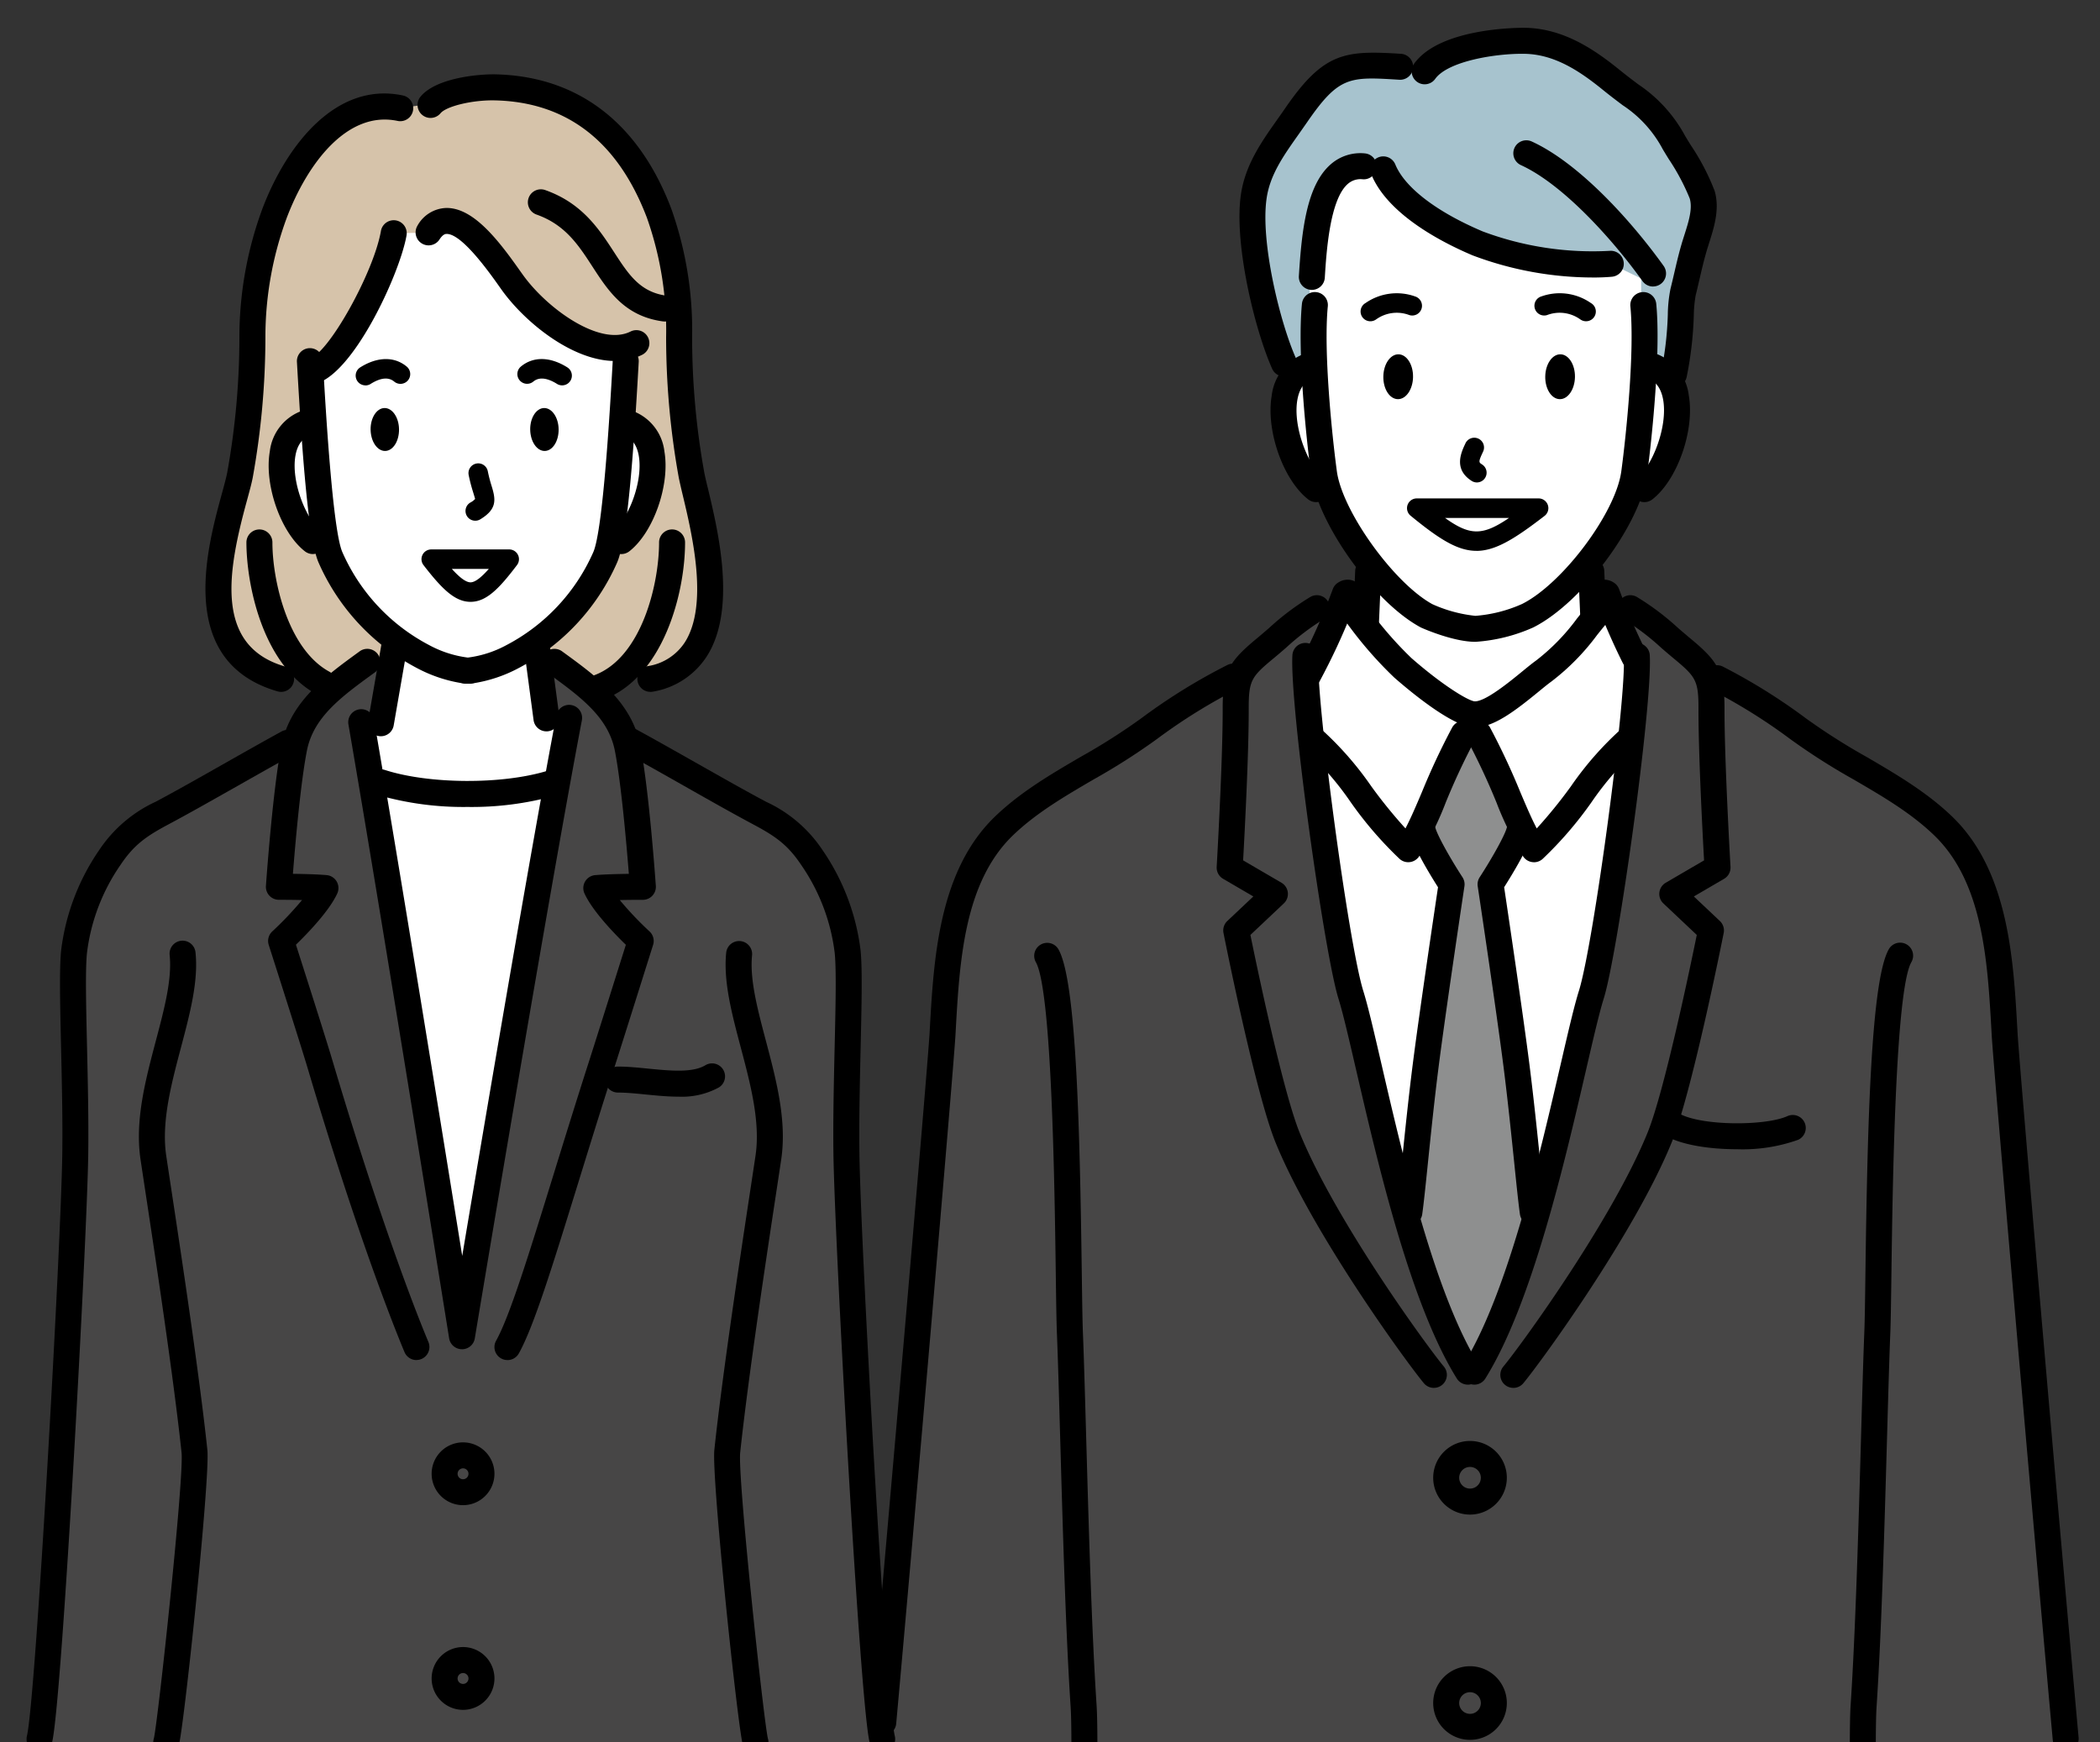 <svg xmlns="http://www.w3.org/2000/svg" xmlns:xlink="http://www.w3.org/1999/xlink" width="270" height="224" viewBox="0 0 270 224">
  <rect x="0" y="0" width="270" height="224" fill="#333333" stroke="none"/>
  <defs>
    <clipPath id="clip-path">
      <rect id="長方形_1062" data-name="長方形 1062" width="270" height="224" transform="translate(878 1706)" fill="none" stroke="#707070" stroke-width="1"/>
    </clipPath>
    <clipPath id="clip-path-2">
      <rect id="長方形_520" data-name="長方形 520" width="155.365" height="222.412" fill="none"/>
    </clipPath>
    <clipPath id="clip-path-3">
      <rect id="長方形_519" data-name="長方形 519" width="111.68" height="216.425" fill="none"/>
    </clipPath>
  </defs>
  <g id="マスクグループ_759" data-name="マスクグループ 759" transform="translate(-878 -1706)" clip-path="url(#clip-path)">
    <g id="グループ_843" data-name="グループ 843">
      <g id="グループ_620" data-name="グループ 620" transform="translate(989.894 1709.573)">
        <g id="グループ_230" data-name="グループ 230" transform="translate(0)" clip-path="url(#clip-path-2)">
          <path id="パス_2186" data-name="パス 2186" d="M146.165,143.966c-.509-9.06-1.017-20.1-7.906-26.734a46.352,46.352,0,0,0-8.65-6.229,108.574,108.574,0,0,1-10.041-6.3,73.414,73.414,0,0,0-10.951-6.755c-3.4-1.712-7.144-7.637-10.58-8.716L78.543,105.4,61.692,91.111c-.3.107-3.507-3.219-4.8-2.089-2.623.925-8.564,8.564-9.234,8.689-4.484.838-8.021,4.417-11.443,6.991-6.11,4.6-13.328,7.367-18.692,12.53-6.89,6.631-7.4,17.674-7.906,26.734-.263,4.67-5.431,67.295-7.66,91.8,0,0,15.875,1.253,20.573.928h130.7c-1.671-24.787-6.8-88.07-7.063-92.731" transform="translate(-0.321 -14.605)" fill="#474646"/>
          <path id="パス_2187" data-name="パス 2187" d="M109.311,95.713l-4.08-8.636-7.061,8.357-10.054,7.52L79.2,95.434l-7.06-8.357-4.08,8.636a60.818,60.818,0,0,0,0,15.875C70.85,130.526,80.6,170.072,80.6,170.072l7.34,17.048,8.841-17.048s9.747-39.547,12.533-58.485a60.818,60.818,0,0,0,0-15.875" transform="translate(-11.11 -14.324)" fill="#fff"/>
          <path id="パス_2188" data-name="パス 2188" d="M98.719,171.735c-.418-2.924-1.124-12.716-2.089-20.33-.92-7.262-3.342-23.394-3.342-23.394s3.411-5.239,3.76-7.1l-5.291-12.242-2.507.405-4.735,11.837c.349,1.863,3.76,7.1,3.76,7.1s-2.422,16.132-3.342,23.394c-.965,7.615-2.227,17.406-2.645,20.33l8.633,19.774Z" transform="translate(-13.536 -17.875)" fill="#8e8f8f"/>
          <path id="パス_2189" data-name="パス 2189" d="M110.817,45.993s-.7-5.035-.968-7.794l1.877-15.544L96.1,20.3s-19.674-6.763-24.409-4.257S66.4,33.866,66.4,33.866c-.249,2.558.553,12.127.553,12.127-5.96,1.978-2.924,12.95.835,15.875l1.846.982A33.654,33.654,0,0,0,73.96,70.46v9.228S84.613,90.55,88.79,90.341s14.83-12.324,14.83-12.324V70.15a32.232,32.232,0,0,0,4.213-7.321l2.149-.962c3.76-2.924,6.8-13.9.836-15.875" transform="translate(-10.46 -2.547)" fill="#fff"/>
          <path id="パス_2190" data-name="パス 2190" d="M116.625,21.772c-.6-1.979-2.57-4.91-3.621-6.684-2.723-4.6-3.962-4.738-8.079-8.077C101.651,4.36,98.09,2.055,93.779,2c-3.539-.046-10.6.817-12.824,3.92l-3.3-.294S70.768,1.23,64.4,11.607c-2.167,3.533-4.854,6.41-5.431,10.444-.835,5.849,1.67,16.432,3.9,21.445l3.163-.073.14-9.747s1.474-13.07,2.783-14.283c.959-.887,6.684-.836,6.684-.836,1.833,4.432,7.99,7.744,12.116,9.492a42.219,42.219,0,0,0,17.126,2.623l3.9,1.889V44.12l4.217.769c1.115-5.292.709-8.714,1.178-10.592.511-2.035.909-4.084,1.542-6.139.612-1.989,1.531-4.336.9-6.385" transform="translate(-9.674 -0.328)" fill="#a7c3ce"/>
          <path id="パス_2191" data-name="パス 2191" d="M88.692,85.645c-2.781,0-6.527-1.629-6.946-1.815-.038-.018-.076-.036-.113-.056C75.646,80.55,68.415,70.463,67.568,64.15c-.666-4.94-1.769-15.891-1.177-21.97a1.671,1.671,0,1,1,3.327.324c-.563,5.772.515,16.392,1.162,21.2.693,5.156,7.332,14.388,12.282,17.1a17.9,17.9,0,0,0,5.53,1.5,18.024,18.024,0,0,0,6-1.525c5.212-2.608,12.045-11.719,12.762-17.073.648-4.809,1.725-15.428,1.164-21.2a1.671,1.671,0,0,1,3.327-.324c.591,6.079-.512,17.029-1.179,21.97-.861,6.42-8.388,16.519-14.643,19.647a21.655,21.655,0,0,1-7.432,1.847" transform="translate(-10.893 -6.69)"/>
          <path id="パス_2192" data-name="パス 2192" d="M92.919,68.847a1.247,1.247,0,0,1-.674-.2c-2.354-1.506-1.35-3.644-.811-4.793A1.253,1.253,0,1,1,93.7,64.921c-.607,1.3-.541,1.339-.106,1.617a1.254,1.254,0,0,1-.677,2.309" transform="translate(-14.929 -10.386)"/>
          <path id="パス_2193" data-name="パス 2193" d="M82.77,53.167c-.027,1.595-.9,2.871-1.958,2.852s-1.887-1.321-1.862-2.914.9-2.872,1.955-2.854,1.889,1.324,1.864,2.916" transform="translate(-12.987 -8.266)"/>
          <path id="パス_2194" data-name="パス 2194" d="M107.687,53.167c-.028,1.595-.9,2.871-1.958,2.852s-1.887-1.321-1.862-2.914.9-2.872,1.956-2.854,1.888,1.324,1.864,2.916" transform="translate(-17.086 -8.266)"/>
          <path id="パス_2195" data-name="パス 2195" d="M76.705,44.461a1.253,1.253,0,0,1-.667-2.315l.092-.058a7.021,7.021,0,0,1,6.325-.82,1.253,1.253,0,1,1-.729,2.4,4.542,4.542,0,0,0-4.254.538l-.1.065a1.247,1.247,0,0,1-.664.191" transform="translate(-12.411 -6.725)"/>
          <path id="パス_2196" data-name="パス 2196" d="M108.839,44.461a1.247,1.247,0,0,1-.664-.191l-.1-.065a4.547,4.547,0,0,0-4.254-.538,1.253,1.253,0,0,1-.729-2.4,7.017,7.017,0,0,1,6.325.82l.092.058a1.253,1.253,0,0,1-.667,2.315" transform="translate(-16.812 -6.725)"/>
          <path id="パス_2197" data-name="パス 2197" d="M91.517,79.17c-2.417,0-4.781-1.5-8.462-4.518a1.253,1.253,0,0,1,.793-2.223H99.514a1.253,1.253,0,0,1,.765,2.246c-3.883,3-6.35,4.5-8.762,4.5m-4.033-4.234c3.218,2.306,4.833,2.308,8.227,0Z" transform="translate(-13.587 -11.914)"/>
          <path id="パス_2198" data-name="パス 2198" d="M75.949,91.629c-.024,0-.049,0-.074,0a1.672,1.672,0,0,1-1.6-1.742l.288-6.62a1.671,1.671,0,1,1,3.339.145l-.287,6.621a1.672,1.672,0,0,1-1.669,1.6" transform="translate(-12.218 -13.434)"/>
          <path id="パス_2199" data-name="パス 2199" d="M110.867,90.581a1.672,1.672,0,0,1-1.669-1.6l-.243-5.572a1.671,1.671,0,0,1,3.339-.145l.244,5.572a1.671,1.671,0,0,1-1.6,1.742c-.025,0-.05,0-.074,0" transform="translate(-17.923 -13.434)"/>
          <path id="パス_2200" data-name="パス 2200" d="M118.789,69.216a1.671,1.671,0,0,1-1.027-2.99c2.019-1.57,4.047-6.661,3.448-10.143-.387-2.253-1.687-2.684-2.113-2.827a1.671,1.671,0,1,1,1.052-3.172,6.525,6.525,0,0,1,4.355,5.432c.77,4.477-1.465,10.84-4.69,13.348a1.666,1.666,0,0,1-1.025.352" transform="translate(-19.265 -8.225)"/>
          <path id="パス_2201" data-name="パス 2201" d="M67.46,69.216a1.666,1.666,0,0,1-1.025-.352c-3.224-2.508-5.46-8.871-4.69-13.347A6.525,6.525,0,0,1,66.1,50.085a1.671,1.671,0,0,1,1.052,3.172c-.426.142-1.725.572-2.113,2.827-.6,3.482,1.43,8.573,3.448,10.143a1.671,1.671,0,0,1-1.027,2.99" transform="translate(-10.132 -8.225)"/>
          <path id="パス_2202" data-name="パス 2202" d="M67.623,36.873c-.035,0-.07,0-.106,0A1.671,1.671,0,0,1,65.953,35.1c.362-5.783.976-11.658,4.1-14.375a5.775,5.775,0,0,1,4.382-1.4,1.671,1.671,0,0,1-.256,3.332,2.469,2.469,0,0,0-1.933.592c-2.331,2.027-2.755,8.805-2.959,12.062a1.671,1.671,0,0,1-1.666,1.567" transform="translate(-10.849 -3.175)"/>
          <path id="パス_2203" data-name="パス 2203" d="M62.543,45.47a1.673,1.673,0,0,1-1.528-.993c-2.281-5.133-4.916-16.122-4.025-22.36.549-3.844,2.654-6.821,4.689-9.7.339-.479.681-.962,1.019-1.455,4.965-7.221,7.693-7.435,14.849-6.987a1.671,1.671,0,1,1-.209,3.335c-6.408-.4-7.742-.485-11.887,5.545-.347.5-.7,1-1.044,1.491-1.971,2.789-3.675,5.2-4.109,8.243-.8,5.564,1.7,15.875,3.771,20.529a1.672,1.672,0,0,1-1.526,2.35" transform="translate(-9.345 -0.631)"/>
          <path id="パス_2204" data-name="パス 2204" d="M117.033,46.232a1.69,1.69,0,0,1-.346-.036,1.672,1.672,0,0,1-1.291-1.98,43.03,43.03,0,0,0,.848-7.32,17.9,17.9,0,0,1,.344-3.333c.167-.667.323-1.334.478-2,.318-1.373.648-2.792,1.087-4.222l.231-.729c.528-1.655,1.074-3.366.673-4.675a28.185,28.185,0,0,0-2.7-5.066c-.281-.456-.542-.881-.764-1.255a15.384,15.384,0,0,0-5.15-5.66c-.724-.545-1.547-1.162-2.544-1.97-2.936-2.38-6.194-4.589-10.115-4.64-3.658-.057-9.812.942-11.444,3.222a1.671,1.671,0,1,1-2.717-1.946C87-.087,97.388,0,97.833,0c4.952.065,8.933,2.759,12.175,5.386.95.77,1.745,1.368,2.447,1.895a18.567,18.567,0,0,1,6.018,6.628c.213.359.464.767.734,1.2a29.486,29.486,0,0,1,3.048,5.843c.7,2.308-.067,4.725-.686,6.668l-.22.7c-.405,1.316-.721,2.678-1.027,3.994-.16.688-.319,1.375-.491,2.061a16.45,16.45,0,0,0-.248,2.681,46.482,46.482,0,0,1-.916,7.848,1.671,1.671,0,0,1-1.633,1.327" transform="translate(-13.705 0)"/>
          <path id="パス_2205" data-name="パス 2205" d="M89.56,104.26h-.1c-2.735-.07-8.078-4.494-10.249-6.393A50.649,50.649,0,0,1,72.235,89.6a1.671,1.671,0,0,1,2.781-1.854,47.445,47.445,0,0,0,6.394,7.607c4.045,3.54,7.326,5.508,8.138,5.567h.028c1.391,0,4.432-2.491,6.072-3.835.694-.568,1.293-1.059,1.793-1.416a26.864,26.864,0,0,0,5.247-5.386c.717-.889,1.458-1.809,2.278-2.725a1.671,1.671,0,0,1,2.49,2.229c-.762.851-1.476,1.736-2.165,2.593a29.89,29.89,0,0,1-5.906,6.007c-.411.293-.971.752-1.618,1.283-3.065,2.511-5.8,4.592-8.2,4.592" transform="translate(-11.836 -14.311)"/>
          <path id="パス_2206" data-name="パス 2206" d="M116.41,96.562a1.67,1.67,0,0,1-1.5-.927c-1.12-2.251-2.165-4.612-3.061-6.91a1.672,1.672,0,0,1-1-2.734,1.838,1.838,0,0,1,1.032-.951,2.156,2.156,0,0,1,1.792.215,1.669,1.669,0,0,1,.77.892,81,81,0,0,0,3.457,8,1.671,1.671,0,0,1-1.5,2.415" transform="translate(-18.169 -13.97)"/>
          <path id="パス_2207" data-name="パス 2207" d="M67.032,98.92a1.672,1.672,0,0,1-1.467-2.468,80.586,80.586,0,0,0,4.653-10.305,1.666,1.666,0,0,1,.771-.891,2.153,2.153,0,0,1,1.794-.215A1.841,1.841,0,0,1,73.818,86a1.671,1.671,0,0,1-1,2.725A84.3,84.3,0,0,1,68.5,98.045a1.671,1.671,0,0,1-1.47.875" transform="translate(-10.752 -13.97)"/>
          <path id="パス_2208" data-name="パス 2208" d="M92.623,190.041a1.672,1.672,0,0,1-1.417-2.555c5.69-9.136,9.808-26.927,12.534-38.7.961-4.152,1.719-7.43,2.329-9.375,1.879-5.994,6.089-37.325,5.776-42.98a1.671,1.671,0,1,1,3.337-.185c.363,6.532-4.106,38.368-5.924,44.165-.571,1.823-1.318,5.047-2.262,9.129-2.776,11.989-6.97,30.106-12.953,39.714a1.67,1.67,0,0,1-1.42.788" transform="translate(-14.962 -15.572)"/>
          <path id="パス_2209" data-name="パス 2209" d="M100.4,124.84a1.564,1.564,0,0,1-.207-.013,1.669,1.669,0,0,1-1.172-.714,40.868,40.868,0,0,1-3.453-6.983,87.379,87.379,0,0,0-3.738-7.991,1.671,1.671,0,1,1,2.934-1.6,90.019,90.019,0,0,1,3.88,8.286c.741,1.745,1.413,3.329,2.114,4.672a61.993,61.993,0,0,0,4.4-5.423,41.948,41.948,0,0,1,6.584-7.477,1.671,1.671,0,1,1,2.1,2.6,39,39,0,0,0-6.016,6.888,48.286,48.286,0,0,1-6.322,7.342,1.671,1.671,0,0,1-1.105.418" transform="translate(-15.071 -17.546)"/>
          <path id="パス_2210" data-name="パス 2210" d="M87.511,190.041a1.669,1.669,0,0,1-1.42-.788c-5.981-9.6-10.174-27.717-12.949-39.7-.947-4.087-1.694-7.316-2.266-9.14-1.818-5.8-6.286-37.638-5.923-44.165a1.671,1.671,0,1,1,3.337.185c-.314,5.651,3.9,36.983,5.775,42.98.61,1.947,1.37,5.23,2.333,9.387,2.725,11.77,6.842,29.556,12.53,38.689a1.672,1.672,0,0,1-1.417,2.555" transform="translate(-10.681 -15.572)"/>
          <path id="パス_2211" data-name="パス 2211" d="M80.017,124.84a1.671,1.671,0,0,1-1.105-.418,48.343,48.343,0,0,1-6.321-7.339,38.992,38.992,0,0,0-6.018-6.89,1.671,1.671,0,1,1,2.1-2.6,41.971,41.971,0,0,1,6.586,7.479,62.12,62.12,0,0,0,4.4,5.422c.7-1.343,1.374-2.927,2.114-4.672a90.024,90.024,0,0,1,3.88-8.286,1.671,1.671,0,1,1,2.934,1.6,87.371,87.371,0,0,0-3.738,7.991,40.872,40.872,0,0,1-3.453,6.983,1.674,1.674,0,0,1-1.172.715,1.736,1.736,0,0,1-.207.013" transform="translate(-10.849 -17.546)"/>
          <path id="パス_2212" data-name="パス 2212" d="M174.8,237.811a1.67,1.67,0,0,1-1.662-1.52c-2.207-24.276-7.589-85.969-7.855-90.7l-.025-.456c-.5-8.954-1.07-19.1-7.372-25.168-2.99-2.878-6.587-4.98-10.4-7.2a82.894,82.894,0,0,1-8.141-5.2,71.773,71.773,0,0,0-10.134-6.31,1.671,1.671,0,0,1,1.529-2.972,75.242,75.242,0,0,1,10.613,6.61,80.368,80.368,0,0,0,7.819,4.98c3.809,2.225,7.748,4.526,11.027,7.682,7.247,6.975,7.881,18.294,8.39,27.389l.026.455c.265,4.707,5.64,66.326,7.846,90.585a1.671,1.671,0,0,1-1.512,1.816c-.052,0-.1.007-.154.007" transform="translate(-21.106 -16.137)"/>
          <path id="パス_2213" data-name="パス 2213" d="M152.4,245.575H152.4a1.671,1.671,0,0,1-1.666-1.676c.007-2.445.042-4.1.105-5.061.632-9.527,1.025-23.382,1.34-34.515.153-5.4.285-10.067.42-13.448.059-1.476.1-4.194.143-7.637.255-18.821.7-37.534,3-41.581a1.671,1.671,0,1,1,2.905,1.652c-2.069,3.639-2.415,29.1-2.562,39.975-.047,3.467-.084,6.206-.145,7.725-.135,3.362-.267,8.018-.419,13.409-.317,11.161-.71,25.052-1.346,34.642-.059.877-.092,2.508-.1,4.848a1.671,1.671,0,0,1-1.671,1.666" transform="translate(-24.795 -23.163)"/>
          <path id="パス_2214" data-name="パス 2214" d="M82.628,173.955a1.676,1.676,0,0,1-1.656-1.907c.181-1.271.43-3.691.719-6.494.369-3.581.828-8.038,1.365-12.279.81-6.388,2.8-19.769,3.254-22.809-.993-1.562-3.317-5.356-3.656-7.169a1.671,1.671,0,1,1,3.284-.616c.178.949,1.964,4.112,3.518,6.5a1.678,1.678,0,0,1,.252,1.16c-.025.161-2.43,16.2-3.337,23.356-.533,4.2-.99,8.637-1.357,12.2-.3,2.955-.545,5.289-.735,6.624a1.672,1.672,0,0,1-1.653,1.435" transform="translate(-13.317 -19.957)"/>
          <path id="パス_2215" data-name="パス 2215" d="M100.554,173.955A1.673,1.673,0,0,1,98.9,172.52c-.19-1.335-.431-3.669-.735-6.624-.367-3.563-.824-8-1.357-12.2-.907-7.159-3.312-23.2-3.337-23.356a1.678,1.678,0,0,1,.252-1.16c1.554-2.386,3.34-5.549,3.518-6.5a1.671,1.671,0,1,1,3.284.616c-.339,1.813-2.663,5.606-3.656,7.169.455,3.04,2.445,16.421,3.254,22.809.537,4.241,1,8.7,1.365,12.279.289,2.8.538,5.224.719,6.494a1.67,1.67,0,0,1-1.418,1.89,1.65,1.65,0,0,1-.238.018" transform="translate(-15.373 -19.956)"/>
          <path id="パス_2216" data-name="パス 2216" d="M98.624,189.249a1.671,1.671,0,0,1-1.283-2.74c2.173-2.608,13.932-18.755,18.536-30.056,2.17-5.328,5.522-21.445,6.336-25.444l-4.294-4.052a1.671,1.671,0,0,1,.3-2.659l4.931-2.877c-.184-3.31-.734-13.7-.719-19.485.01-3.69-.36-4.139-3.26-6.543-.493-.409-1-.845-1.514-1.288a31.037,31.037,0,0,0-4.8-3.651,1.671,1.671,0,0,1,1.611-2.928,33.264,33.264,0,0,1,5.376,4.047c.5.429.988.851,1.465,1.247,3.576,2.964,4.482,4.248,4.469,9.125-.018,6.691.764,20.172.771,20.307a1.672,1.672,0,0,1-.826,1.541l-3.886,2.268,3.344,3.156a1.671,1.671,0,0,1,.492,1.542c-.167.838-4.11,20.593-6.7,26.957-4.748,11.659-16.831,28.258-19.062,30.935a1.668,1.668,0,0,1-1.285.6" transform="translate(-15.949 -14.364)"/>
          <path id="パス_2217" data-name="パス 2217" d="M1.674,235.686c-.052,0-.1,0-.154-.007a1.67,1.67,0,0,1-1.512-1.816c2.2-24.228,7.356-83.883,7.616-88.5l.025-.455c.509-9.094,1.143-20.414,8.39-27.389,3.278-3.156,7.217-5.457,11.027-7.682a80.353,80.353,0,0,0,7.818-4.98,75.34,75.34,0,0,1,10.985-6.8,1.671,1.671,0,1,1,1.513,2.979,72,72,0,0,0-10.489,6.492,83.09,83.09,0,0,1-8.141,5.2c-3.808,2.224-7.405,4.325-10.4,7.2-6.3,6.065-6.87,16.214-7.371,25.168l-.025.456c-.261,4.635-5.421,64.365-7.626,88.611a1.67,1.67,0,0,1-1.661,1.52" transform="translate(0 -16.101)"/>
          <path id="パス_2218" data-name="パス 2218" d="M31.678,245.575a1.671,1.671,0,0,1-1.671-1.666c-.007-2.34-.039-3.971-.1-4.848-.636-9.592-1.029-23.482-1.346-34.643-.152-5.391-.284-10.047-.419-13.409-.061-1.519-.1-4.258-.145-7.725-.148-10.872-.494-36.335-2.562-39.975a1.671,1.671,0,0,1,2.905-1.652c2.3,4.047,2.744,22.761,3,41.581.047,3.442.084,6.161.143,7.636.135,3.381.267,8.047.42,13.448.315,11.133.708,24.987,1.34,34.515.063.96.1,2.615.105,5.06a1.671,1.671,0,0,1-1.666,1.676Z" transform="translate(-4.148 -23.163)"/>
          <path id="パス_2219" data-name="パス 2219" d="M81.227,189.249a1.668,1.668,0,0,1-1.285-.6c-2.231-2.678-14.314-19.277-19.062-30.935-2.593-6.363-6.535-26.119-6.7-26.957a1.671,1.671,0,0,1,.492-1.542l3.344-3.156-3.886-2.268a1.672,1.672,0,0,1-.826-1.541c.008-.135.79-13.617.771-20.307-.013-4.877.893-6.16,4.469-9.125.477-.4.967-.817,1.465-1.247a33.263,33.263,0,0,1,5.376-4.047,1.671,1.671,0,0,1,1.611,2.928,31.036,31.036,0,0,0-4.8,3.651c-.515.444-1.021.879-1.514,1.288-2.9,2.4-3.27,2.852-3.26,6.543.016,5.78-.535,16.175-.719,19.485l4.931,2.877a1.671,1.671,0,0,1,.3,2.659l-4.294,4.052c.815,4,4.167,20.116,6.336,25.444,4.6,11.3,16.362,27.449,18.536,30.056a1.671,1.671,0,0,1-1.283,2.74" transform="translate(-8.767 -14.364)"/>
          <path id="パス_2220" data-name="パス 2220" d="M131.427,171.641c-3.485,0-7.084-.538-9.127-1.7a1.671,1.671,0,0,1,1.652-2.905c2.872,1.633,11.118,1.623,13.944.347a1.671,1.671,0,1,1,1.374,3.047,21.252,21.252,0,0,1-7.843,1.211" transform="translate(-19.979 -27.441)"/>
          <path id="パス_2221" data-name="パス 2221" d="M105.6,35.368A43.97,43.97,0,0,1,90.09,32.52c-3.944-1.67-10.879-5.242-13.009-10.393a1.671,1.671,0,1,1,3.088-1.277c1.223,2.958,5.314,6.089,11.224,8.592a40.343,40.343,0,0,0,16.323,2.5,1.671,1.671,0,0,1,.3,3.329c-.729.066-1.544.1-2.416.1" transform="translate(-12.659 -3.26)"/>
          <path id="パス_2222" data-name="パス 2222" d="M116.919,36.117a1.671,1.671,0,0,1-1.36-.7c-3.812-5.326-10.193-12.426-15.628-14.91a1.671,1.671,0,1,1,1.389-3.04c6.026,2.753,12.711,10.072,16.957,16a1.671,1.671,0,0,1-1.358,2.644" transform="translate(-16.278 -2.849)"/>
          <path id="パス_2223" data-name="パス 2223" d="M91.356,226.954a4.734,4.734,0,1,1,4.735-4.734,4.74,4.74,0,0,1-4.735,4.734m0-6.127a1.392,1.392,0,1,0,1.393,1.393,1.395,1.395,0,0,0-1.393-1.393" transform="translate(-14.249 -35.776)"/>
          <path id="パス_2224" data-name="パス 2224" d="M91.356,261.621a4.734,4.734,0,1,1,4.735-4.734,4.74,4.74,0,0,1-4.735,4.734m0-6.127a1.392,1.392,0,1,0,1.393,1.393,1.395,1.395,0,0,0-1.393-1.393" transform="translate(-14.249 -41.478)"/>
        </g>
      </g>
      <g id="グループ_621" data-name="グループ 621" transform="translate(881.417 1715.56)">
        <g id="グループ_228" data-name="グループ 228" transform="translate(0)" clip-path="url(#clip-path-3)">
          <path id="パス_2153" data-name="パス 2153" d="M110.338,231.058c-1.175-4.843-4.429-65.521-4.6-77.563-.135-9.659.575-21.858.157-26.036a27.257,27.257,0,0,0-4.6-12.115c-1.861-2.776-3.594-4.055-6.7-5.712-5.8-3.092-11.993-6.751-17.292-9.447-1.442-4.461-6.008-7.7-10-10.605l.265,7.24,2.507,1.393-14.3,79.511L43.344,98.77l2.8-2.228,1.184-7.589-3.133,1.183c-3.92,2.851-7.7,5.569-9.1,9.82-5.686,3.077-12.21,6.93-17.357,9.675-3.108,1.658-4.84,2.936-6.7,5.712a27.257,27.257,0,0,0-4.6,12.115c-.418,4.177.292,16.377.157,26.036-.168,12.042-3.421,72.72-4.6,77.563Z" transform="translate(-0.329 -14.633)" fill="#474646"/>
          <path id="パス_2154" data-name="パス 2154" d="M78.346,108.036l-5.013,26.735L64.42,177.939l-8.355-49.852-3.9-20.051c6.262,2.975,19.773,3.064,26.179,0" transform="translate(-8.581 -17.772)" fill="#fff"/>
          <path id="パス_2155" data-name="パス 2155" d="M83.722,47.862l-.754.57c.23-3.355.4-6.47.522-8.545l-4.1-21.415H49.312L42.878,39.887c.108,1.873.26,4.6.459,7.581l-.867.394c-5.7,1.893-2.8,12.39.8,15.189a7.955,7.955,0,0,1,2.267,2.12A27.043,27.043,0,0,0,53.771,75.61l-1.5,9.338L49.485,86.34c.418,2.924.835,6.684.835,6.684s6.893,3.133,12.741,2.924a73.893,73.893,0,0,0,11.753-1.531c1.536-5.92,1.28-6.784,1.392-7.8L73.7,85.226l-.9-9.773a27.1,27.1,0,0,0,8.036-10.283,12.246,12.246,0,0,1,2.089-2.12c3.6-2.8,6.5-13.3.8-15.189" transform="translate(-6.456 -3.039)" fill="#fff"/>
          <path id="パス_2156" data-name="パス 2156" d="M90.355,51.882a99.717,99.717,0,0,1-1.6-17.754,45.588,45.588,0,0,0-2.576-15.945C83.946,12.306,78.518,2.309,65.115,2c-2.512-.057-9.294,2.256-9.294,2.256L52.9,4.676C45,3.006,39.406,11.174,36.743,18.183a45.868,45.868,0,0,0-2.854,15.945,99.639,99.639,0,0,1-1.6,17.754c-1.023,5.179-8.077,22.28,5.291,26.179l2.214-2.228c2.786,3.342,3.5,3.621,4.958,2.786l7.1-3.969-.418-2.089L43.5,62.117l-1.831-1.775c-3.6-2.8-6.5-13.3-.59-15.4l.4-6.43c3.69-.627,9.694-12.638,10.583-17.754l4.456-.07c2.858-4.456,7.7,2.029,10.042,5.335.294.416.551.785.758,1.071,3.081,4.286,9.529,9.235,14.443,8.28l.361,9.778c5.7,1.892,2.8,12.391-.8,15.189l-7.537,10.13-3.969,3.133,6.266,5.64c4.145.224,4.477-.876,6.6-3.969l2.382,2.785c12.393-2.507,6.315-21,5.291-26.179" transform="translate(-4.855 -0.329)" fill="#d6c3aa"/>
          <path id="パス_2157" data-name="パス 2157" d="M63.921,85.278h-.7a1.664,1.664,0,0,1-.53-.086,18.374,18.374,0,0,1-5.671-1.931A28.04,28.04,0,0,1,44.4,69.741c-1.334-2.975-2.118-13.914-2.767-25.292l-.033-.581a1.671,1.671,0,0,1,3.336-.19l.033.581c.3,5.266,1.214,21.291,2.48,24.115A24.7,24.7,0,0,0,58.574,80.3a14.232,14.232,0,0,0,5,1.62,14.088,14.088,0,0,0,4.938-1.589A24.736,24.736,0,0,0,79.7,68.375c1.27-2.832,2.182-18.892,2.481-24.17l.03-.526a1.671,1.671,0,0,1,3.336.19l-.029.525c-.648,11.4-1.431,22.364-2.769,25.347A28.091,28.091,0,0,1,70.062,83.294a18.261,18.261,0,0,1-5.612,1.9,1.678,1.678,0,0,1-.529.085" transform="translate(-6.842 -6.926)"/>
          <path id="パス_2158" data-name="パス 2158" d="M68.8,67.243a1.253,1.253,0,0,1-.652-2.324,2.193,2.193,0,0,0,.633-.475c-.013-.066-.152-.521-.262-.886a21.094,21.094,0,0,1-.568-2.192,1.253,1.253,0,0,1,2.459-.487,18.815,18.815,0,0,0,.507,1.95c.518,1.7.7,2.918-1.468,4.233a1.245,1.245,0,0,1-.649.182" transform="translate(-11.111 -9.848)"/>
          <path id="パス_2159" data-name="パス 2159" d="M77.5,54.144c.026,1.526.863,2.747,1.874,2.73s1.8-1.265,1.78-2.789-.861-2.748-1.871-2.73-1.807,1.267-1.784,2.789" transform="translate(-12.748 -8.448)"/>
          <path id="パス_2160" data-name="パス 2160" d="M52.94,54.144c.027,1.526.863,2.747,1.873,2.73s1.8-1.265,1.781-2.789-.861-2.748-1.871-2.73-1.808,1.267-1.784,2.789" transform="translate(-8.708 -8.448)"/>
          <path id="パス_2161" data-name="パス 2161" d="M81.28,47.2a1.247,1.247,0,0,1-.664-.191c-.883-.554-2.124-1.054-3.034-.3a1.253,1.253,0,0,1-1.607-1.924c1.586-1.324,3.763-1.289,5.971.1A1.253,1.253,0,0,1,81.28,47.2" transform="translate(-12.424 -7.209)"/>
          <path id="パス_2162" data-name="パス 2162" d="M51.9,47.2a1.253,1.253,0,0,1-.667-2.315c2.21-1.384,4.386-1.42,5.972-.1A1.253,1.253,0,1,1,55.6,46.717c-.729-.608-1.75-.508-3.035.3a1.249,1.249,0,0,1-.664.191" transform="translate(-8.332 -7.209)"/>
          <path id="パス_2163" data-name="パス 2163" d="M67.076,79.853c-2.008,0-3.674-1.659-6.042-4.718a1.253,1.253,0,0,1,.991-2.02H72.051a1.253,1.253,0,0,1,1,2.009c-2.313,3.059-3.946,4.718-5.955,4.73Zm-2.4-4.232c.9,1,1.762,1.725,2.4,1.725h0c.63,0,1.471-.732,2.351-1.725Z" transform="translate(-9.997 -12.027)"/>
          <path id="パス_2164" data-name="パス 2164" d="M79.423,98.606a1.671,1.671,0,0,1-1.654-1.45l-1.253-9.4a1.671,1.671,0,0,1,3.313-.441l1.253,9.4a1.67,1.67,0,0,1-1.435,1.877,1.555,1.555,0,0,1-.223.015" transform="translate(-12.584 -14.125)"/>
          <path id="パス_2165" data-name="パス 2165" d="M54.195,99.253a1.694,1.694,0,0,1-.288-.025,1.671,1.671,0,0,1-1.36-1.933l1.727-9.929a1.671,1.671,0,0,1,3.292.572l-1.726,9.929a1.672,1.672,0,0,1-1.644,1.385" transform="translate(-8.64 -14.144)"/>
          <path id="パス_2166" data-name="パス 2166" d="M42.938,70.179a1.669,1.669,0,0,1-1.025-.352c-3.1-2.415-5.254-8.535-4.513-12.842a6.314,6.314,0,0,1,4.215-5.253A1.671,1.671,0,0,1,42.666,54.9c-.4.132-1.609.535-1.973,2.648-.569,3.309,1.356,8.146,3.272,9.637a1.671,1.671,0,0,1-1.027,2.99" transform="translate(-6.128 -8.496)"/>
          <path id="パス_2167" data-name="パス 2167" d="M91.194,70.179a1.671,1.671,0,0,1-1.027-2.99c1.916-1.491,3.841-6.327,3.272-9.637-.364-2.113-1.576-2.516-1.973-2.648a1.671,1.671,0,0,1,1.052-3.172,6.314,6.314,0,0,1,4.215,5.253c.741,4.306-1.41,10.426-4.513,12.842a1.669,1.669,0,0,1-1.025.352" transform="translate(-14.726 -8.496)"/>
          <path id="パス_2168" data-name="パス 2168" d="M64.121,179.89h-.005a1.671,1.671,0,0,1-1.645-1.407c-.085-.531-8.561-53.475-12.947-78.936a1.671,1.671,0,0,1,3.294-.566c3.221,18.7,8.643,52.189,11.336,68.909,2.894-17.245,8.82-52.255,12.1-69.495a1.671,1.671,0,0,1,3.284.624c-4.42,23.248-13.672,78.914-13.765,79.474a1.671,1.671,0,0,1-1.648,1.4" transform="translate(-8.143 -15.962)"/>
          <path id="パス_2169" data-name="パス 2169" d="M1.673,232.323a1.7,1.7,0,0,1-.4-.048,1.67,1.67,0,0,1-1.23-2.018c1.129-4.651,4.386-63.172,4.548-74.824.06-4.361-.053-9.32-.155-13.695-.124-5.422-.232-10.1.005-12.485a28.935,28.935,0,0,1,4.87-12.879,17.543,17.543,0,0,1,7.3-6.256c2.663-1.42,5.651-3.114,8.816-4.907,2.447-1.386,4.977-2.82,7.372-4.132a1.671,1.671,0,0,1,1.607,2.93c-2.375,1.3-4.894,2.73-7.332,4.111-3.184,1.8-6.191,3.507-8.891,4.947-2.837,1.514-4.391,2.618-6.1,5.169a25.228,25.228,0,0,0-4.32,11.35c-.218,2.176-.112,6.763.01,12.075.1,4.4.216,9.4.155,13.818-.152,10.908-3.382,70.37-4.643,75.566a1.672,1.672,0,0,1-1.623,1.277" transform="translate(0 -16.593)"/>
          <path id="パス_2170" data-name="パス 2170" d="M20.807,238.084a1.672,1.672,0,0,1-1.6-2.162c.539-2.288,3.9-33.532,3.562-36.767-1.017-9.6-3.4-25.327-4.683-33.775-.244-1.61-.447-2.948-.591-3.917-.744-5.005.637-10.221,1.972-15.265,1.077-4.065,2.094-7.9,1.774-11a1.671,1.671,0,1,1,3.324-.343c.383,3.7-.71,7.829-1.867,12.2-1.249,4.716-2.54,9.593-1.9,13.919.144.967.346,2.3.59,3.906,1.285,8.474,3.677,24.247,4.7,33.925.381,3.6-3.069,36.344-3.711,38.166a1.673,1.673,0,0,1-1.576,1.115" transform="translate(-2.844 -21.937)"/>
          <path id="パス_2171" data-name="パス 2171" d="M85.491,40.238c-5.429,0-11.521-4.91-14.544-9.114l-.447-.631c-3.082-4.374-5.315-6.592-6.637-6.592h-.026c-.113,0-.455.009-.926.743a1.671,1.671,0,0,1-2.814-1.8,4.391,4.391,0,0,1,3.668-2.28c3.484-.079,6.709,4.094,9.467,8.008l.429.6c3.134,4.36,9.912,9.238,13.832,7.279a1.671,1.671,0,1,1,1.5,2.989,7.734,7.734,0,0,1-3.5.8" transform="translate(-9.842 -3.382)"/>
          <path id="パス_2172" data-name="パス 2172" d="M43.5,43.549a1.671,1.671,0,0,1-.278-3.319c2.331-.4,8.274-10.968,9.217-16.393a1.671,1.671,0,0,1,3.293.572c-.863,4.963-7,18.276-11.95,19.115a1.616,1.616,0,0,1-.282.024" transform="translate(-6.881 -3.693)"/>
          <path id="パス_2173" data-name="パス 2173" d="M37.253,79.887a1.656,1.656,0,0,1-.469-.068c-13.053-3.807-9.071-18.377-7.157-25.379.3-1.1.561-2.054.694-2.728a98.178,98.178,0,0,0,1.57-17.43,47.725,47.725,0,0,1,2.963-16.537C37.977,9.524,44.36,1.378,52.916,3.2a1.671,1.671,0,0,1-.693,3.27C45.736,5.1,40.61,12,37.979,18.93a44.307,44.307,0,0,0-2.745,15.352A101.769,101.769,0,0,1,33.6,52.361c-.156.791-.431,1.8-.749,2.961-2.433,8.9-4.264,18.626,4.869,21.29a1.671,1.671,0,0,1-.467,3.275" transform="translate(-4.528 -0.483)"/>
          <path id="パス_2174" data-name="パス 2174" d="M43.694,91.462a1.666,1.666,0,0,1-.8-.2c-7.169-3.9-9.063-14.494-9.063-19.552a1.671,1.671,0,1,1,3.342,0c0,4.885,1.987,13.716,7.318,16.616a1.671,1.671,0,0,1-.8,3.139" transform="translate(-5.566 -11.521)"/>
          <path id="パス_2175" data-name="パス 2175" d="M90.1,79.4a1.671,1.671,0,0,1-.33-3.309,6.934,6.934,0,0,0,4.761-3.062c3.092-4.84.916-13.957-.253-18.855-.219-.914-.4-1.7-.524-2.3A101.77,101.77,0,0,1,92.124,33.8a43.4,43.4,0,0,0-2.467-15.352c-3.725-9.81-10.3-14.892-19.538-15.1-2.844-.069-6.235.739-7,1.655a1.671,1.671,0,0,1-2.568-2.141C62.618.383,68.219-.041,70.195,0,80.775.245,88.586,6.212,92.782,17.262A46.7,46.7,0,0,1,95.466,33.8a98.177,98.177,0,0,0,1.57,17.43c.113.571.29,1.309.5,2.172,1.284,5.38,3.675,15.394-.18,21.43a10.244,10.244,0,0,1-6.915,4.539,1.674,1.674,0,0,1-.333.033" transform="translate(-9.897 0)"/>
          <path id="パス_2176" data-name="パス 2176" d="M87.8,92a1.671,1.671,0,0,1-.592-3.234c6.032-2.285,8.281-11.675,8.281-17.058a1.671,1.671,0,0,1,3.342,0c0,6.524-2.78,17.282-10.439,20.184A1.674,1.674,0,0,1,87.8,92" transform="translate(-14.168 -11.521)"/>
          <path id="パス_2177" data-name="パス 2177" d="M94.714,34.691a1.662,1.662,0,0,1-.231-.016c-4.9-.675-7.006-3.919-9.044-7.057-1.793-2.76-3.487-5.366-7.16-6.67A1.671,1.671,0,1,1,79.4,17.8c4.741,1.682,6.921,5.038,8.845,8,1.852,2.851,3.315,5.1,6.7,5.569a1.671,1.671,0,0,1-.226,3.326" transform="translate(-12.694 -2.912)"/>
          <path id="パス_2178" data-name="パス 2178" d="M56.19,179.857a1.671,1.671,0,0,1-1.542-1.026c-1.3-3.111-6.047-14.935-12.454-36.515-.963-3.243-4.962-15.714-5-15.839a1.674,1.674,0,0,1,.461-1.742,43.072,43.072,0,0,0,3.821-4.029c-1.548-.035-2.941-.032-2.964-.031H38.5a1.672,1.672,0,0,1-1.667-1.788c.035-.5.876-12.374,1.99-18.03,1.107-5.62,5.61-8.895,9.965-12.061l.148-.108a1.671,1.671,0,0,1,1.965,2.7l-.148.108c-4.184,3.042-7.8,5.669-8.651,10-.825,4.188-1.52,12.263-1.8,15.839,1.318.017,3.082.059,4.326.165a1.67,1.67,0,0,1,1.378,2.359c-1.04,2.278-3.893,5.212-5.315,6.59.979,3.061,3.881,12.139,4.7,14.909,5.052,17.02,9.683,29.847,12.333,36.175a1.673,1.673,0,0,1-1.541,2.317" transform="translate(-6.059 -14.536)"/>
          <path id="パス_2179" data-name="パス 2179" d="M124.935,232.26a1.671,1.671,0,0,1-1.623-1.277c-1.261-5.2-4.492-64.658-4.644-75.566-.061-4.422.053-9.414.155-13.818.123-5.311.228-9.9.01-12.075a25.228,25.228,0,0,0-4.32-11.35c-1.709-2.551-3.263-3.655-6.1-5.169-2.7-1.44-5.708-3.144-8.892-4.948-2.634-1.493-5.359-3.036-7.9-4.422a1.671,1.671,0,1,1,1.6-2.934c2.567,1.4,5.3,2.949,7.951,4.449,3.165,1.793,6.154,3.487,8.817,4.907a17.543,17.543,0,0,1,7.3,6.256,28.935,28.935,0,0,1,4.87,12.879c.237,2.38.129,7.063.005,12.485-.1,4.375-.215,9.333-.155,13.695.162,11.652,3.421,70.172,4.549,74.824a1.67,1.67,0,0,1-1.23,2.018,1.7,1.7,0,0,1-.4.048" transform="translate(-14.928 -16.531)"/>
          <path id="パス_2180" data-name="パス 2180" d="M111.119,238.084a1.673,1.673,0,0,1-1.576-1.115c-.643-1.822-4.091-34.567-3.71-38.166,1.023-9.67,3.415-25.435,4.7-33.906.245-1.614.448-2.955.592-3.925.643-4.325-.649-9.2-1.9-13.918-1.157-4.37-2.25-8.5-1.867-12.2a1.671,1.671,0,0,1,3.324.343c-.32,3.095.7,6.935,1.774,11,1.336,5.044,2.717,10.259,1.973,15.265-.144.973-.348,2.318-.593,3.936-1.281,8.444-3.665,24.16-4.681,33.756-.342,3.235,3.021,34.476,3.561,36.767a1.672,1.672,0,0,1-1.6,2.162" transform="translate(-17.404 -21.937)"/>
          <path id="パス_2181" data-name="パス 2181" d="M73.669,179.857a1.671,1.671,0,0,1-1.459-2.484c1.76-3.163,4.223-11.134,7.341-21.224,1.372-4.438,2.926-9.469,4.644-14.818.871-2.714,3.741-11.829,4.7-14.869-1.42-1.378-4.278-4.315-5.319-6.6a1.67,1.67,0,0,1,1.378-2.359c1.244-.106,3.008-.149,4.325-.165-.282-3.576-.976-11.652-1.8-15.839-.853-4.335-4.467-6.961-8.651-10l-.148-.108a1.671,1.671,0,0,1,1.965-2.7l.148.108c4.355,3.167,8.858,6.441,9.965,12.061,1.115,5.656,1.956,17.527,1.991,18.029a1.672,1.672,0,0,1-1.668,1.789h-.169c-.414,0-1.557,0-2.8.031a43.08,43.08,0,0,0,3.82,4.029,1.671,1.671,0,0,1,.465,1.733s-3.964,12.606-5.016,15.884c-1.713,5.333-3.264,10.354-4.633,14.784-3.3,10.679-5.685,18.394-7.613,21.863a1.671,1.671,0,0,1-1.462.859" transform="translate(-11.844 -14.536)"/>
          <path id="パス_2182" data-name="パス 2182" d="M65.36,111.793a39.727,39.727,0,0,1-11.694-1.579,1.671,1.671,0,0,1,1.029-3.18c5.671,1.835,15.019,1.893,20.837.132a1.671,1.671,0,0,1,.969,3.2,40.018,40.018,0,0,1-11.141,1.428" transform="translate(-8.638 -17.593)"/>
          <path id="パス_2183" data-name="パス 2183" d="M98.437,156.489c-1.378,0-2.806-.141-4.216-.281-1.277-.127-2.482-.246-3.549-.246a1.671,1.671,0,1,1,0-3.342c1.232,0,2.577.133,3.878.262,2.811.278,5.716.566,7.37-.438a1.671,1.671,0,0,1,1.732,2.858,9.908,9.908,0,0,1-5.215,1.186" transform="translate(-14.64 -25.037)"/>
          <path id="パス_2184" data-name="パス 2184" d="M66.371,218.613a4.038,4.038,0,1,1,4.038-4.039,4.043,4.043,0,0,1-4.038,4.039m0-4.735a.7.7,0,1,0,.7.7.7.7,0,0,0-.7-.7" transform="translate(-10.254 -34.633)"/>
          <path id="パス_2185" data-name="パス 2185" d="M66.371,250.113a4.038,4.038,0,1,1,4.038-4.039,4.043,4.043,0,0,1-4.038,4.039m0-4.735a.7.7,0,1,0,.7.7.7.7,0,0,0-.7-.7" transform="translate(-10.254 -39.814)"/>
        </g>
      </g>
    </g>
  </g>
</svg>
